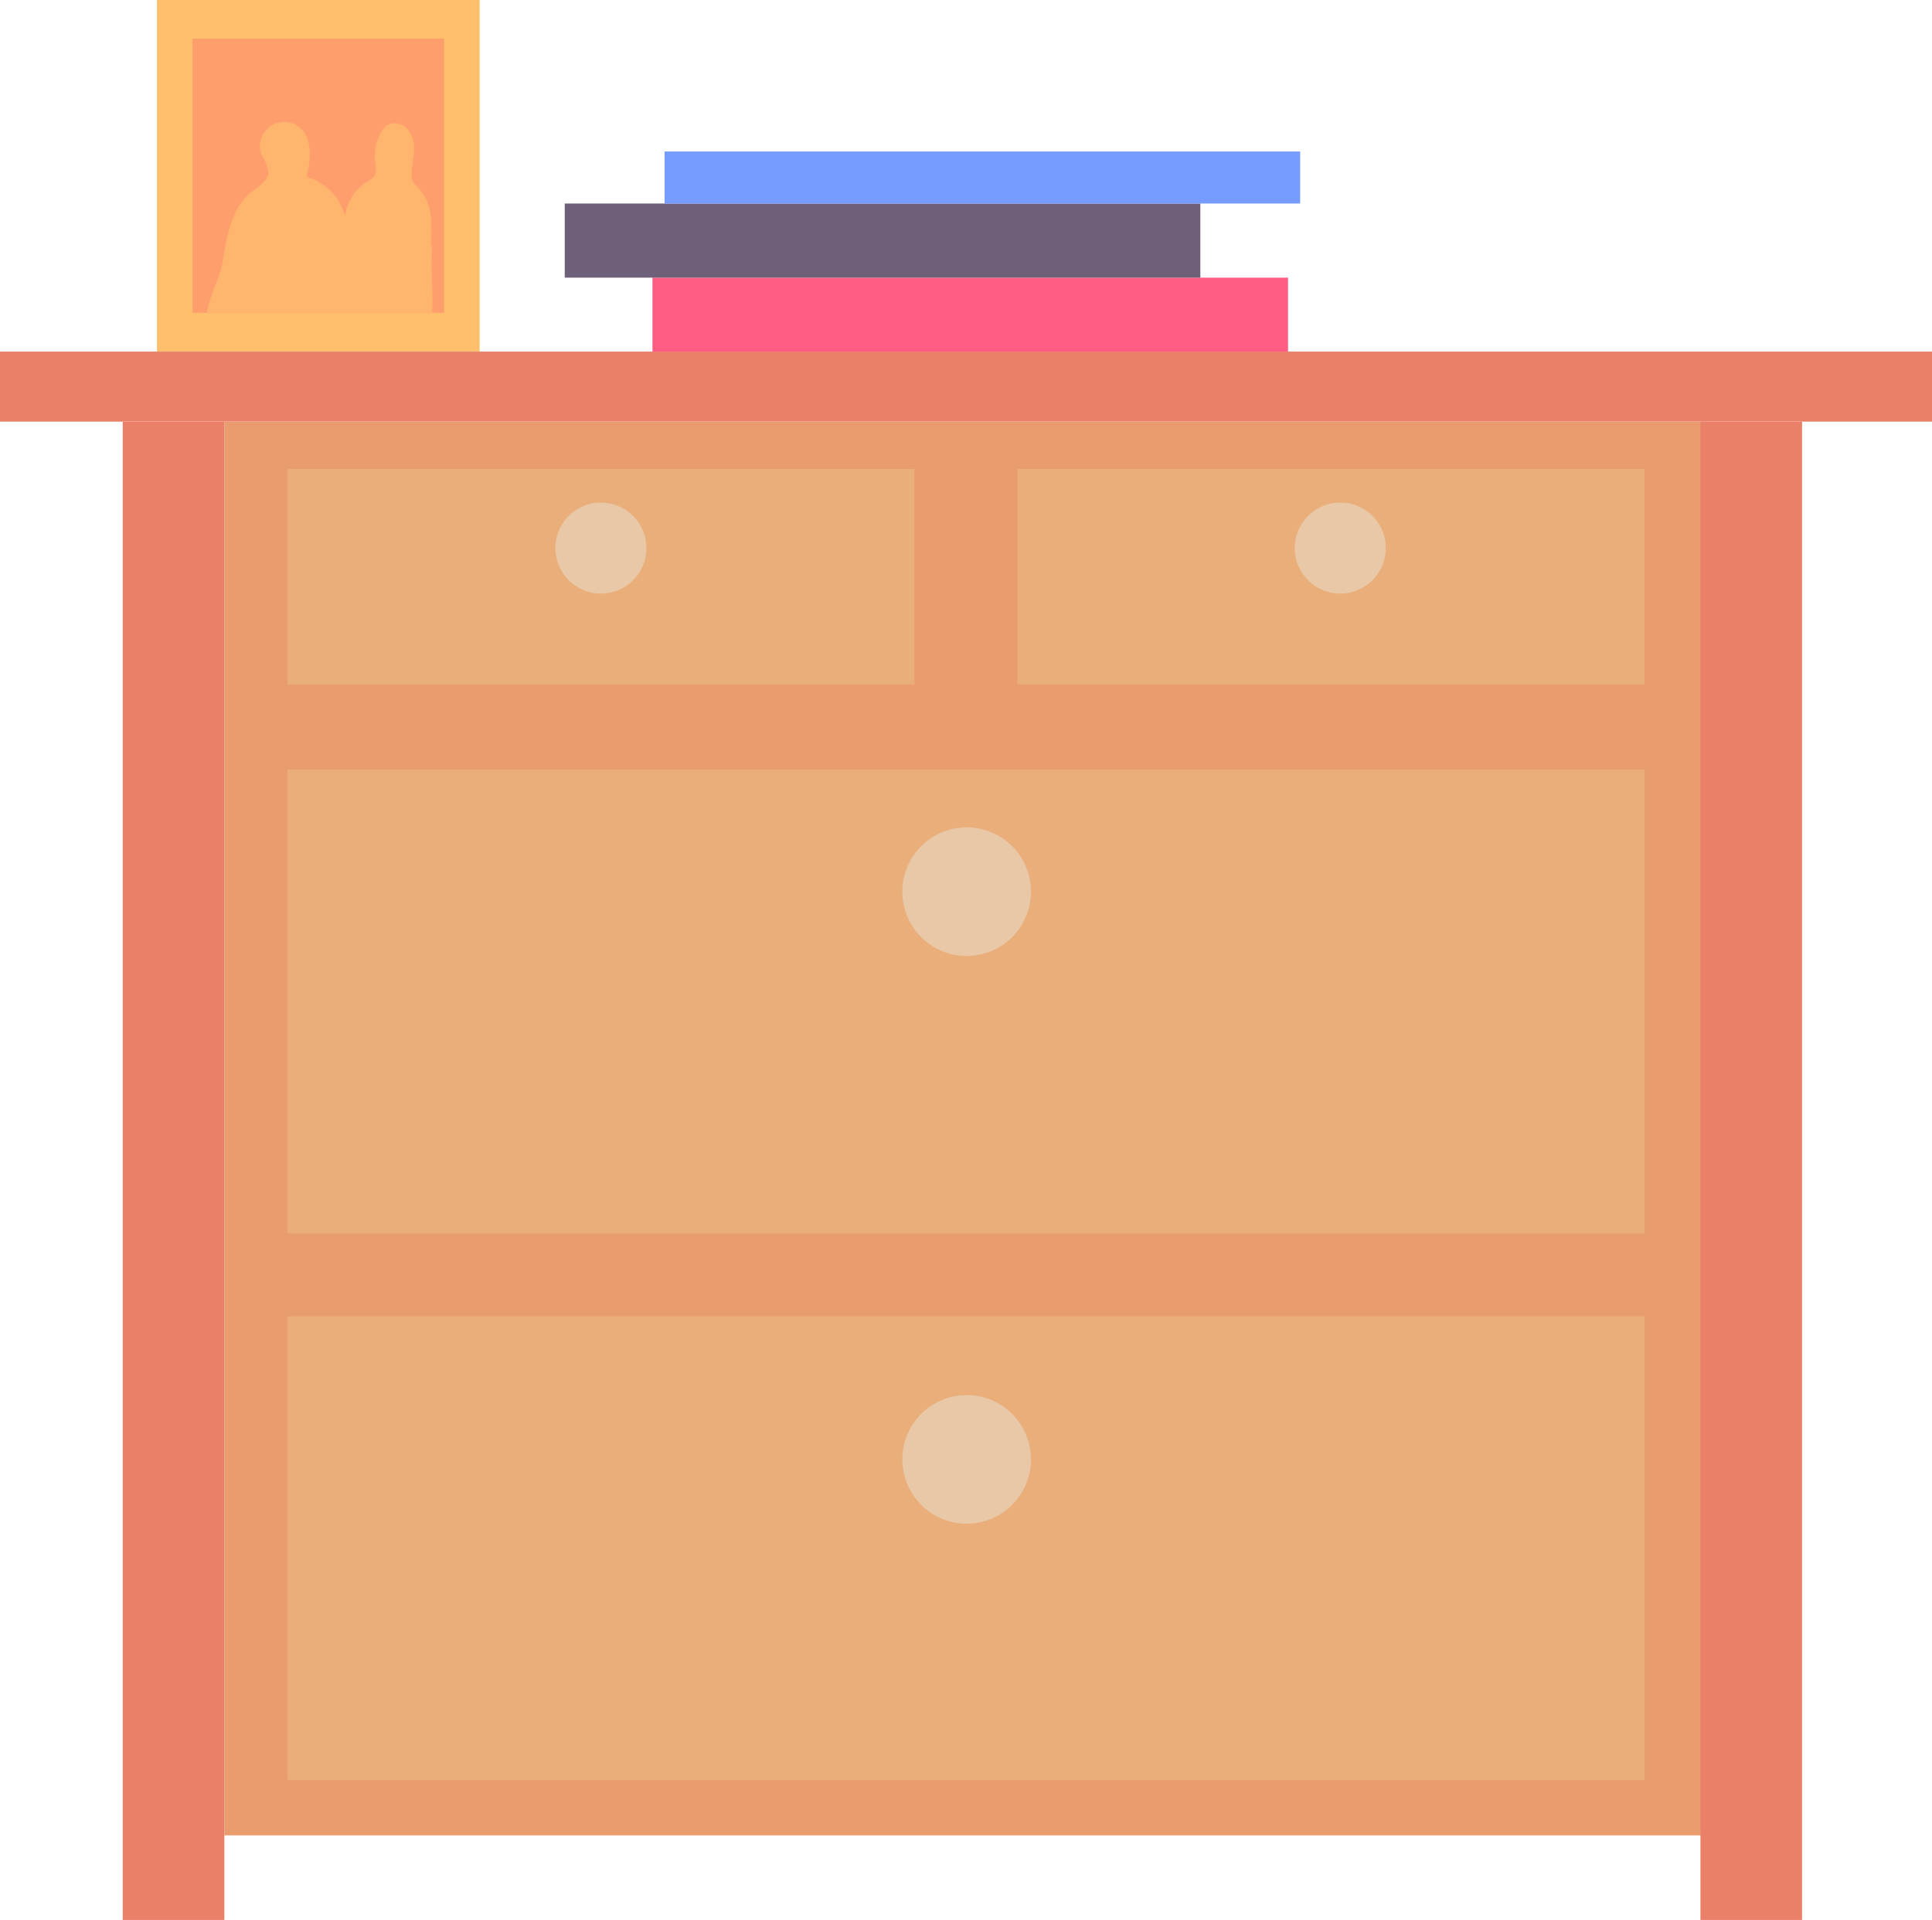 <svg xmlns="http://www.w3.org/2000/svg" viewBox="0 0 118.06 117.35"><g id="Layer_2" data-name="Layer 2"><g id="Group_43712" data-name="Group 43712"><rect id="Rectangle_20402" data-name="Rectangle 20402" x="13.71" y="25.78" width="90.64" height="86.4" style="fill:#e99c6d"/><rect id="Rectangle_20403" data-name="Rectangle 20403" x="7.5" y="25.78" width="6.21" height="91.57" style="fill:#e98067"/><rect id="Rectangle_20404" data-name="Rectangle 20404" x="103.91" y="25.78" width="6.21" height="91.57" style="fill:#e98067"/><rect id="Rectangle_20405" data-name="Rectangle 20405" y="21.49" width="118.06" height="4.28" style="fill:#e98067"/><rect id="Rectangle_20406" data-name="Rectangle 20406" x="17.57" y="80.45" width="82.93" height="28.35" style="fill:#e9ae7a"/><rect id="Rectangle_20407" data-name="Rectangle 20407" x="17.57" y="47.04" width="82.93" height="28.35" style="fill:#e9ae7a"/><rect id="Rectangle_20408" data-name="Rectangle 20408" x="17.57" y="28.66" width="38.31" height="13.18" style="fill:#e9ae7a"/><rect id="Rectangle_20409" data-name="Rectangle 20409" x="62.18" y="28.66" width="38.31" height="13.18" style="fill:#e9ae7a"/><path id="Path_587947" data-name="Path 587947" d="M63,54.5A3.93,3.93,0,1,1,59,50.57,3.93,3.93,0,0,1,63,54.5h0" style="fill:#e9c8a8"/><path id="Path_587948" data-name="Path 587948" d="M39.5,33.5a2.78,2.78,0,1,1-2.78-2.78A2.78,2.78,0,0,1,39.5,33.5h0" style="fill:#e9c8a8"/><path id="Path_587949" data-name="Path 587949" d="M84.68,33.5a2.78,2.78,0,1,1-2.77-2.78,2.77,2.77,0,0,1,2.77,2.78h0" style="fill:#e9c8a8"/><path id="Path_587950" data-name="Path 587950" d="M63,89.2A3.93,3.93,0,1,1,59,85.27,3.93,3.93,0,0,1,63,89.2h0" style="fill:#e9c8a8"/><rect id="Rectangle_20410" data-name="Rectangle 20410" x="9.59" width="19.72" height="21.49" style="fill:#ffc06d"/><rect id="Rectangle_20411" data-name="Rectangle 20411" x="11.76" y="2.36" width="15.38" height="16.76" style="fill:#ff9e6d"/><rect id="Rectangle_20412" data-name="Rectangle 20412" x="39.87" y="16.97" width="38.84" height="4.53" style="fill:#ff5c84"/><rect id="Rectangle_20413" data-name="Rectangle 20413" x="34.51" y="12.44" width="38.84" height="4.53" style="fill:#6f607a"/><rect id="Rectangle_20414" data-name="Rectangle 20414" x="40.61" y="9.26" width="38.84" height="3.18" style="fill:#769cff"/><path id="Path_587958" data-name="Path 587958" d="M26.32,14.94a9.11,9.11,0,0,0,0-1.81,3,3,0,0,0-.74-1.63,1.78,1.78,0,0,1-.37-.45,1.16,1.16,0,0,1-.05-.49c0-.46.13-.92.14-1.39a1.87,1.87,0,0,0-.42-1.3,1,1,0,0,0-1.26-.2,1.48,1.48,0,0,0-.4.55,2.71,2.71,0,0,0-.32,1.34c0,.42.19.89-.05,1.23a1.62,1.62,0,0,1-.52.38,3,3,0,0,0-1.16,1.61c0,.14-.07.28-.1.42,0-.08,0-.16-.07-.24a3.26,3.26,0,0,0-2.27-2.14c.27-1.07.4-2.41-.48-3.08a1.48,1.48,0,0,0-2.06.3A1.45,1.45,0,0,0,16,9.5a2.46,2.46,0,0,1,.4,1c0,.55-.59.87-1,1.21-1.21.93-1.53,2.59-1.76,4.1-.18,1.23-.83,2.13-1,3.36l8.22,0h.64l4.91,0c.06-1.42-.1-2.77,0-4.19" style="fill:#ffb56d"/></g></g></svg>
